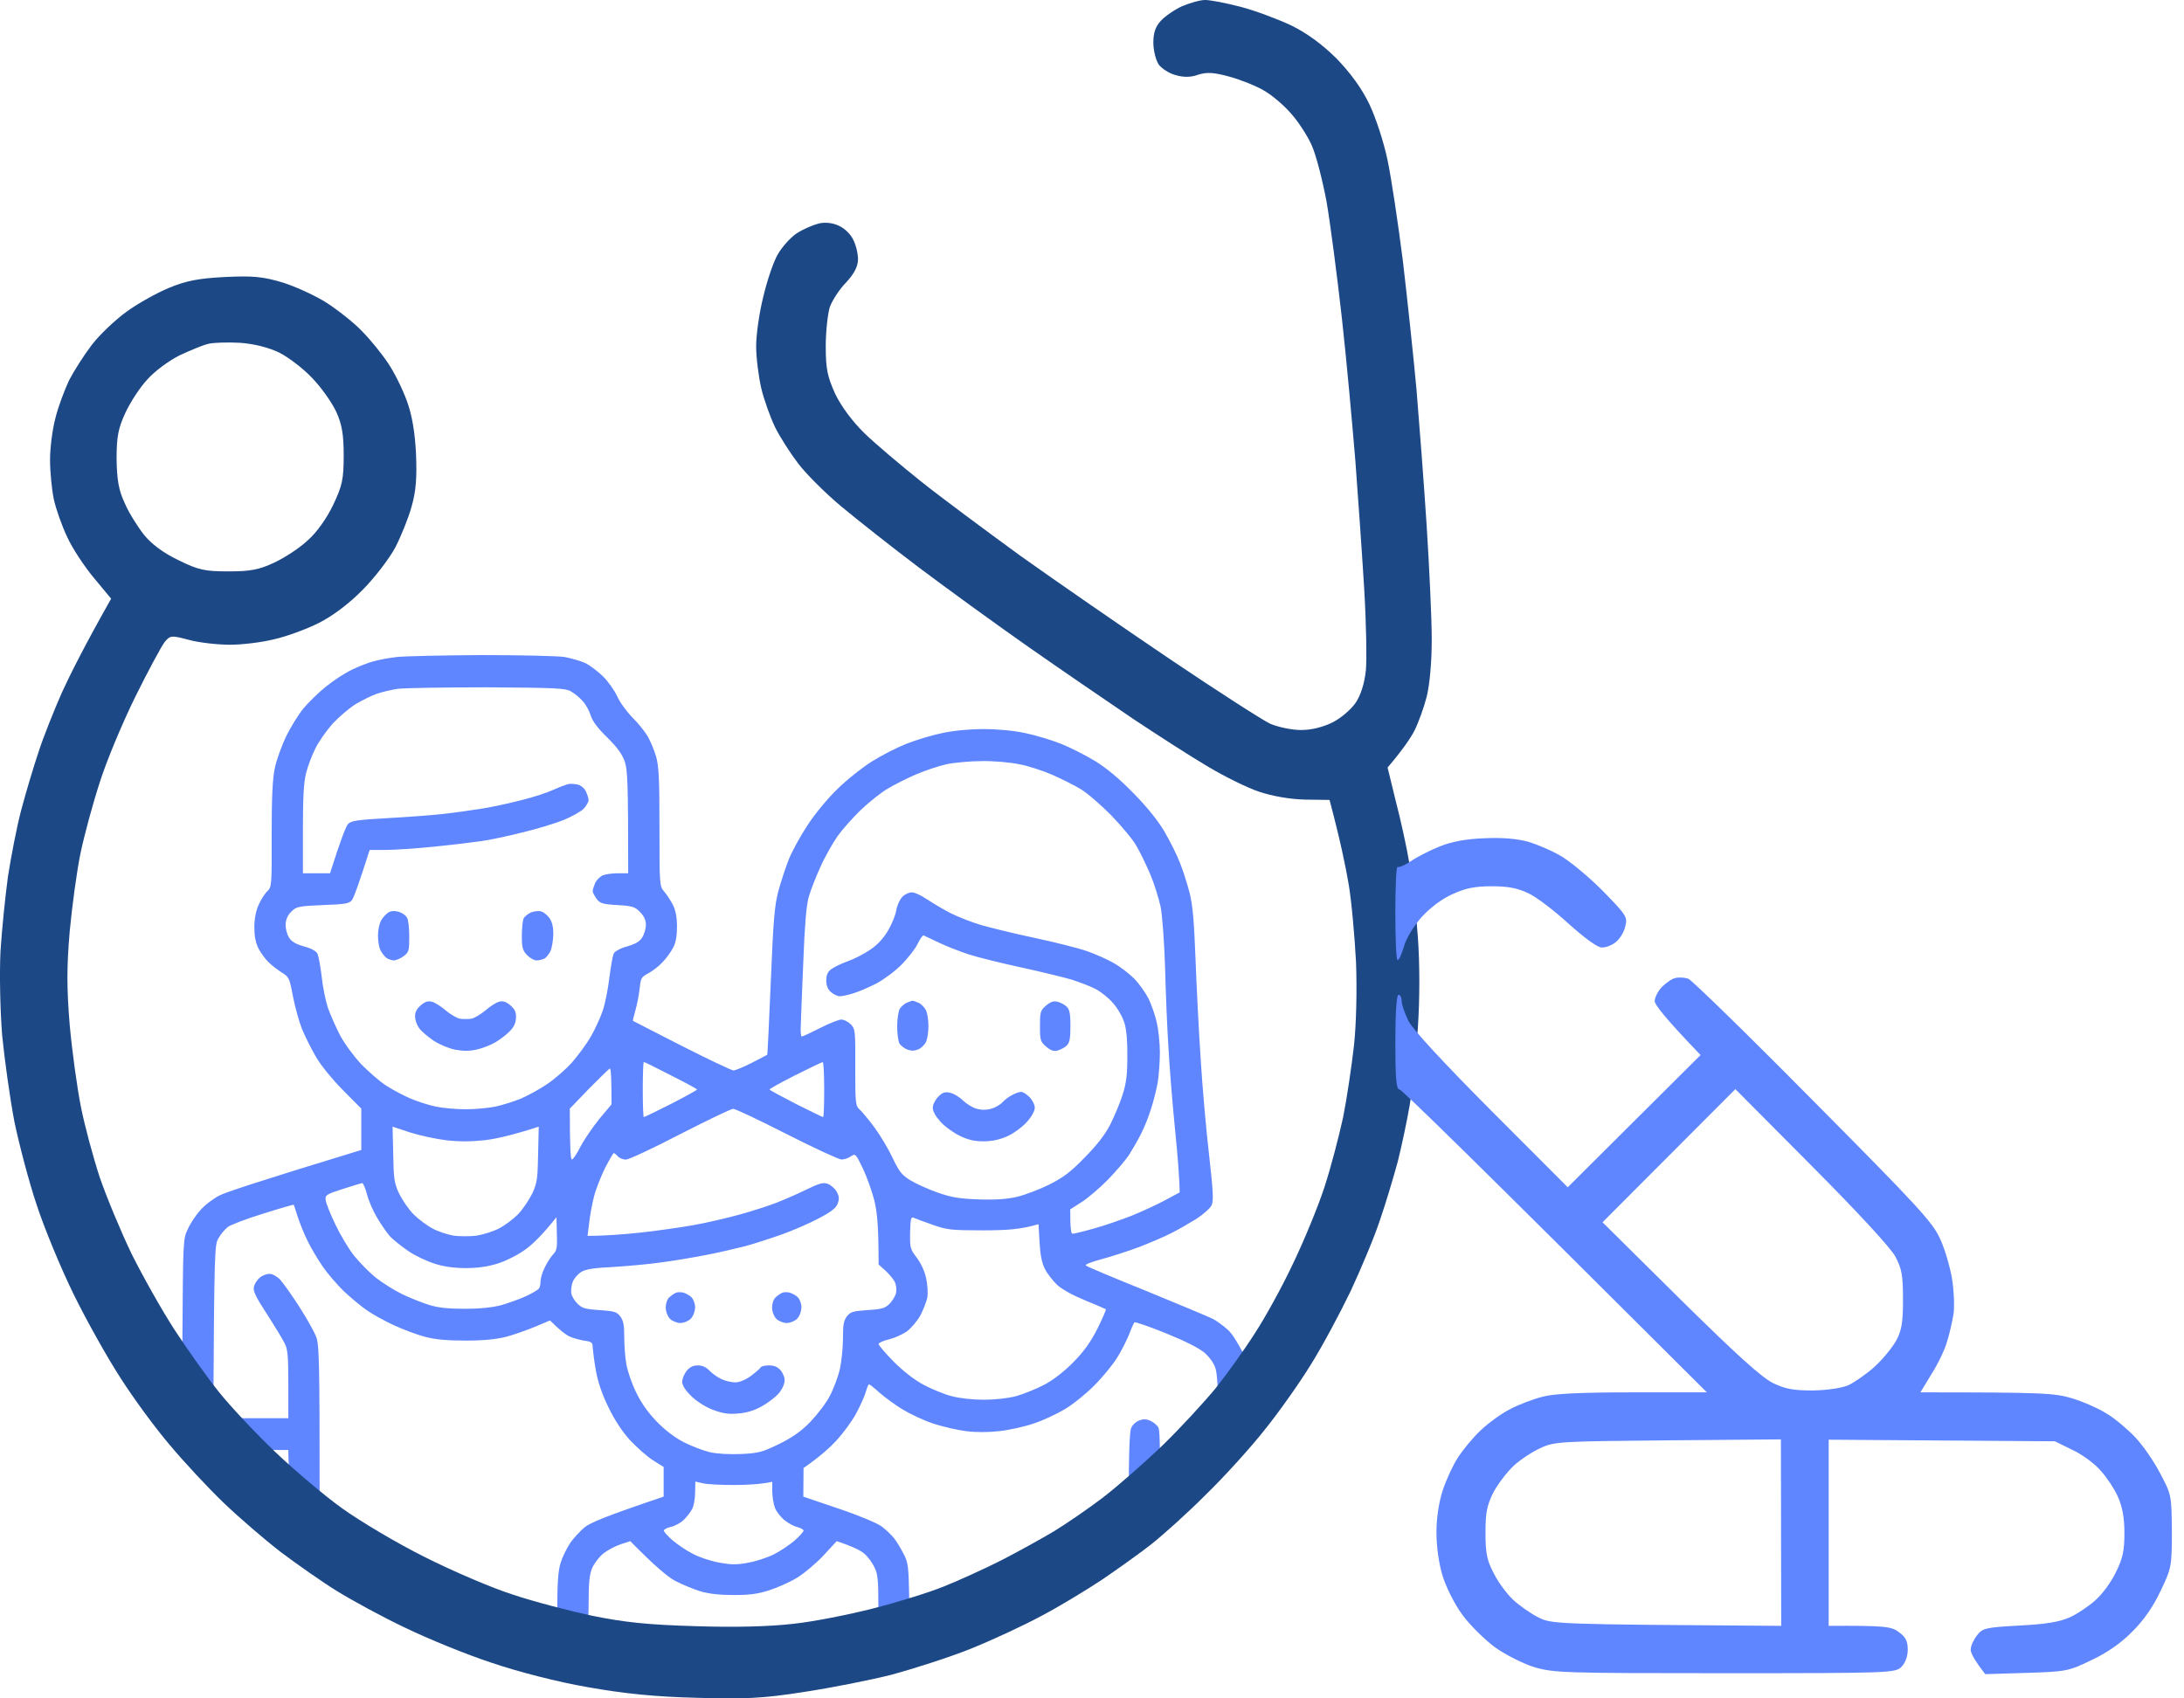 <?xml version="1.0" encoding="UTF-8"?>
<svg xmlns="http://www.w3.org/2000/svg" width="90" height="70" viewBox="0 0 90 70" fill="none">
  <path fill-rule="evenodd" clip-rule="evenodd" d="M19.83 27C21.436 27 22.983 27.035 23.267 27.079C23.55 27.131 23.937 27.245 24.126 27.332C24.315 27.428 24.641 27.673 24.856 27.883C25.062 28.092 25.32 28.451 25.432 28.695C25.535 28.931 25.818 29.325 26.059 29.569C26.299 29.805 26.583 30.163 26.695 30.356C26.806 30.548 26.961 30.924 27.038 31.186C27.15 31.579 27.176 32.112 27.176 34.096C27.176 36.517 27.176 36.517 27.382 36.761C27.494 36.893 27.648 37.137 27.734 37.303C27.837 37.504 27.898 37.801 27.898 38.177C27.898 38.562 27.855 38.841 27.743 39.051C27.657 39.217 27.468 39.488 27.313 39.645C27.167 39.811 26.901 40.012 26.729 40.109C26.428 40.266 26.403 40.31 26.36 40.738C26.334 40.983 26.256 41.393 26.188 41.629C26.119 41.874 26.067 42.075 26.085 42.075C26.093 42.084 27.004 42.547 28.095 43.106C29.195 43.665 30.157 44.12 30.226 44.12C30.295 44.12 30.638 43.98 30.982 43.805C31.317 43.63 31.609 43.482 31.618 43.473C31.627 43.473 31.695 42.11 31.764 40.449C31.867 37.915 31.919 37.321 32.073 36.735C32.176 36.351 32.374 35.757 32.503 35.424C32.64 35.084 32.984 34.454 33.268 34.026C33.56 33.572 34.075 32.943 34.488 32.541C34.883 32.147 35.536 31.632 35.94 31.378C36.344 31.125 36.979 30.802 37.358 30.653C37.736 30.504 38.389 30.303 38.818 30.216C39.299 30.111 39.944 30.05 40.536 30.05C41.129 30.05 41.774 30.111 42.255 30.216C42.676 30.303 43.337 30.504 43.716 30.653C44.094 30.802 44.729 31.125 45.133 31.369C45.623 31.675 46.147 32.112 46.723 32.707C47.281 33.275 47.728 33.834 47.994 34.288C48.218 34.673 48.501 35.241 48.622 35.556C48.751 35.87 48.922 36.421 49.017 36.779C49.146 37.277 49.206 37.924 49.266 39.532C49.309 40.685 49.404 42.556 49.481 43.683C49.55 44.81 49.704 46.575 49.825 47.598C49.996 49.127 50.014 49.494 49.928 49.678C49.867 49.8 49.584 50.054 49.3 50.237C49.017 50.412 48.553 50.683 48.269 50.823C47.986 50.971 47.384 51.225 46.938 51.399C46.491 51.565 45.795 51.793 45.391 51.898C44.979 52.011 44.695 52.116 44.747 52.16C44.79 52.203 45.915 52.675 47.238 53.208C48.562 53.75 49.79 54.266 49.971 54.353C50.142 54.441 50.426 54.65 50.598 54.808C50.77 54.956 51.036 55.358 51.5 56.311V58.539C51.5 59 51 59.5 50.761 60.292L49.5 61C49.5 61 48.5 61.292 47.84 61.292C47.18 61.292 47.797 62.5 47.797 62.5C47.797 63 46.508 64 46.508 63.285C46.508 60.086 46.534 59.011 46.62 58.845C46.671 58.723 46.826 58.583 46.963 58.539C47.127 58.478 47.264 58.487 47.436 58.574C47.565 58.635 47.694 58.758 47.737 58.836C47.771 58.915 47.797 59.195 47.797 59.938H50.203V58.347C50.203 57.325 50.16 56.625 50.091 56.407C50.031 56.197 49.85 55.944 49.644 55.76C49.421 55.568 48.854 55.279 48.055 54.956C47.367 54.676 46.783 54.475 46.749 54.502C46.714 54.537 46.611 54.773 46.517 55.026C46.413 55.271 46.199 55.708 46.018 55.987C45.846 56.258 45.434 56.765 45.099 57.097C44.764 57.438 44.214 57.884 43.887 58.076C43.552 58.277 42.977 58.548 42.599 58.67C42.221 58.801 41.585 58.941 41.181 58.985C40.725 59.037 40.21 59.037 39.806 58.985C39.454 58.941 38.852 58.801 38.474 58.679C38.096 58.557 37.538 58.294 37.229 58.111C36.919 57.928 36.49 57.613 36.258 57.412C36.034 57.211 35.837 57.054 35.811 57.054C35.785 57.054 35.725 57.202 35.673 57.386C35.622 57.56 35.441 57.962 35.27 58.277C35.098 58.592 34.737 59.081 34.471 59.369C34.204 59.658 33.792 60.034 33.113 60.505L33.104 61.685L34.548 62.175C35.381 62.454 36.129 62.769 36.326 62.909C36.515 63.049 36.747 63.276 36.85 63.407C36.954 63.538 37.126 63.826 37.237 64.045C37.426 64.403 37.443 64.552 37.469 65.924C37.519 68.275 36.18 68.493 36.197 66.212C36.197 65.12 36.172 64.866 36.034 64.595C35.948 64.412 35.768 64.167 35.63 64.045C35.493 63.922 35.175 63.748 34.479 63.52L33.929 64.115C33.629 64.438 33.139 64.849 32.838 65.032C32.537 65.216 32.013 65.443 31.687 65.548C31.231 65.697 30.87 65.74 30.226 65.74C29.653 65.74 29.195 65.688 28.851 65.583C28.568 65.496 28.104 65.303 27.82 65.155C27.52 64.989 27.03 64.595 25.973 63.52L25.569 63.651C25.337 63.73 25.028 63.896 24.865 64.027C24.701 64.158 24.495 64.421 24.409 64.613C24.289 64.892 24.255 65.207 24.255 66.212C24.255 68.429 22.966 68.255 22.966 66.23C22.966 65.268 23 64.753 23.095 64.438C23.163 64.202 23.344 63.826 23.49 63.608C23.636 63.389 23.919 63.092 24.108 62.935C24.358 62.751 24.933 62.498 27.348 61.685V60.462L26.901 60.182C26.66 60.025 26.239 59.649 25.956 59.352C25.629 58.985 25.328 58.531 25.071 57.997C24.807 57.456 24.636 56.952 24.555 56.486C24.486 56.101 24.435 55.681 24.426 55.55C24.426 55.332 24.392 55.297 24.057 55.253C23.859 55.218 23.576 55.14 23.438 55.07C23.292 54.991 23.06 54.816 22.665 54.423L22.064 54.676C21.729 54.816 21.187 55.009 20.861 55.096C20.44 55.201 19.933 55.253 19.185 55.253C18.421 55.253 17.939 55.21 17.51 55.096C17.175 55.009 16.599 54.79 16.221 54.615C15.843 54.441 15.336 54.161 15.104 53.995C14.863 53.829 14.451 53.479 14.167 53.217C13.893 52.946 13.497 52.492 13.3 52.203C13.102 51.915 12.819 51.443 12.681 51.155C12.535 50.866 12.354 50.412 12.269 50.15C12.183 49.888 12.114 49.66 12.105 49.652C12.105 49.643 11.538 49.8 10.851 50.019C10.164 50.228 9.511 50.482 9.39 50.569C9.27 50.665 9.098 50.866 9.004 51.032C8.84 51.312 8.832 51.504 8.789 58.452H11.882V57.054C11.882 55.917 11.856 55.603 11.736 55.376C11.659 55.218 11.332 54.676 11.006 54.17C10.533 53.444 10.421 53.208 10.464 53.034C10.49 52.911 10.602 52.745 10.705 52.658C10.808 52.57 10.988 52.501 11.109 52.501C11.229 52.501 11.427 52.614 11.547 52.745C11.676 52.885 12.028 53.383 12.337 53.864C12.647 54.344 12.965 54.913 13.042 55.131C13.154 55.472 13.171 56.276 13.171 61.554C13.171 63 11.882 62.655 11.882 59.763H9.562L10.545 61.687C10.545 62.192 10 62.5 9.256 61.739C9.23 57.885 8.23 59.806 8.058 59.789C7.964 59.771 7.801 59.675 7.5 59.369L7.517 55.218C7.543 51.12 7.543 51.059 7.741 50.657C7.844 50.421 8.076 50.071 8.265 49.87C8.445 49.66 8.806 49.389 9.055 49.267C9.313 49.136 10.731 48.664 14.889 47.397V45.693L14.133 44.932C13.686 44.478 13.222 43.91 13.016 43.552C12.819 43.211 12.561 42.695 12.44 42.398C12.32 42.092 12.157 41.498 12.071 41.061C11.934 40.318 11.908 40.266 11.624 40.091C11.461 39.986 11.212 39.803 11.083 39.672C10.945 39.549 10.756 39.287 10.653 39.095C10.533 38.859 10.481 38.579 10.481 38.221C10.481 37.88 10.542 37.557 10.653 37.303C10.748 37.085 10.911 36.831 11.014 36.735C11.195 36.56 11.203 36.508 11.195 34.419C11.195 32.873 11.229 32.112 11.323 31.667C11.392 31.326 11.607 30.74 11.787 30.356C11.976 29.971 12.294 29.456 12.501 29.202C12.707 28.957 13.119 28.547 13.428 28.302C13.738 28.049 14.219 27.734 14.502 27.603C14.786 27.463 15.19 27.306 15.405 27.253C15.62 27.192 16.041 27.114 16.35 27.079C16.659 27.044 18.223 27.009 19.83 27ZM15.491 28.608C15.276 28.687 14.889 28.879 14.631 29.036C14.374 29.202 13.953 29.561 13.695 29.84C13.446 30.129 13.119 30.583 12.99 30.863C12.853 31.134 12.681 31.588 12.612 31.868C12.518 32.235 12.483 32.846 12.483 34.184V35.992H13.6C14.064 34.533 14.262 34.044 14.348 33.956C14.477 33.825 14.743 33.79 15.963 33.72C16.762 33.677 17.811 33.598 18.283 33.545C18.756 33.493 19.486 33.388 19.916 33.318C20.337 33.248 21.067 33.091 21.522 32.969C21.986 32.855 22.57 32.663 22.811 32.549C23.06 32.436 23.344 32.331 23.438 32.313C23.533 32.296 23.705 32.313 23.825 32.34C23.945 32.374 24.091 32.497 24.143 32.619C24.203 32.742 24.255 32.908 24.255 32.977C24.255 33.047 24.169 33.205 24.057 33.327C23.954 33.441 23.576 33.65 23.224 33.799C22.871 33.939 22.098 34.175 21.505 34.315C20.912 34.463 20.139 34.629 19.787 34.673C19.434 34.725 18.558 34.83 17.853 34.9C17.14 34.97 16.264 35.031 15.895 35.031H15.233C14.769 36.491 14.58 36.989 14.511 37.085C14.399 37.242 14.262 37.268 13.308 37.303C12.303 37.347 12.217 37.364 12.011 37.566C11.865 37.705 11.779 37.889 11.77 38.09C11.762 38.256 11.822 38.501 11.908 38.64C12.011 38.806 12.183 38.911 12.526 39.007C12.827 39.086 13.033 39.2 13.085 39.313C13.128 39.409 13.205 39.829 13.257 40.257C13.3 40.677 13.42 41.253 13.514 41.542C13.618 41.83 13.841 42.337 14.013 42.669C14.193 43.01 14.58 43.534 14.889 43.866C15.198 44.181 15.662 44.583 15.92 44.749C16.178 44.915 16.625 45.151 16.908 45.273C17.192 45.396 17.656 45.544 17.939 45.605C18.223 45.667 18.781 45.719 19.185 45.719C19.589 45.719 20.148 45.667 20.431 45.605C20.715 45.544 21.179 45.396 21.462 45.282C21.746 45.16 22.227 44.898 22.536 44.688C22.845 44.487 23.301 44.085 23.559 43.805C23.808 43.517 24.169 43.036 24.349 42.721C24.529 42.407 24.753 41.917 24.847 41.629C24.942 41.341 25.062 40.729 25.114 40.275C25.174 39.82 25.251 39.374 25.294 39.296C25.337 39.208 25.578 39.077 25.844 39.007C26.179 38.911 26.36 38.806 26.463 38.64C26.549 38.509 26.617 38.273 26.617 38.116C26.617 37.924 26.54 37.758 26.377 37.592C26.171 37.373 26.059 37.338 25.44 37.303C24.83 37.268 24.727 37.233 24.581 37.041C24.495 36.919 24.418 36.77 24.426 36.718C24.426 36.657 24.478 36.508 24.529 36.386C24.59 36.263 24.727 36.132 24.83 36.08C24.942 36.036 25.217 35.992 25.457 35.992H25.887C25.887 32.209 25.861 31.763 25.75 31.404C25.638 31.081 25.457 30.828 25.028 30.399C24.633 30.015 24.409 29.718 24.34 29.482C24.28 29.29 24.134 29.019 24.005 28.888C23.885 28.748 23.662 28.573 23.524 28.494C23.301 28.363 22.871 28.346 20.087 28.328C18.335 28.328 16.676 28.355 16.393 28.39C16.109 28.433 15.705 28.529 15.491 28.608ZM37.701 31.938C37.323 32.104 36.808 32.366 36.55 32.523C36.301 32.672 35.819 33.056 35.484 33.371C35.158 33.685 34.72 34.175 34.514 34.463C34.316 34.752 33.989 35.32 33.809 35.73C33.62 36.141 33.397 36.709 33.319 36.998C33.225 37.356 33.156 38.186 33.104 39.619C33.053 40.773 33.01 41.944 33.001 42.223C32.984 42.494 33.001 42.721 33.036 42.721C33.079 42.721 33.414 42.564 33.792 42.372C34.17 42.18 34.565 42.022 34.668 42.022C34.78 42.022 34.952 42.11 35.055 42.215C35.244 42.407 35.252 42.477 35.244 43.989C35.244 45.492 35.252 45.571 35.433 45.736C35.536 45.833 35.811 46.165 36.043 46.479C36.275 46.794 36.61 47.353 36.782 47.72C37.057 48.297 37.16 48.428 37.529 48.655C37.761 48.795 38.268 49.022 38.646 49.154C39.196 49.346 39.523 49.407 40.322 49.433C41.035 49.459 41.482 49.424 41.911 49.328C42.238 49.25 42.839 49.022 43.243 48.821C43.827 48.524 44.119 48.306 44.704 47.703C45.202 47.196 45.537 46.768 45.752 46.348C45.924 46.007 46.156 45.457 46.259 45.125C46.413 44.644 46.456 44.303 46.456 43.552C46.465 42.931 46.422 42.433 46.336 42.162C46.259 41.909 46.061 41.559 45.864 41.341C45.675 41.122 45.348 40.86 45.133 40.755C44.919 40.642 44.472 40.476 44.145 40.371C43.81 40.275 42.882 40.047 42.083 39.873C41.275 39.698 40.313 39.462 39.935 39.34C39.557 39.217 38.998 38.999 38.689 38.85C38.38 38.702 38.105 38.571 38.062 38.553C38.028 38.535 37.916 38.693 37.813 38.903C37.718 39.104 37.418 39.488 37.151 39.759C36.885 40.03 36.421 40.371 36.112 40.537C35.802 40.694 35.381 40.878 35.166 40.939C34.952 41.009 34.703 41.061 34.608 41.061C34.514 41.061 34.35 40.983 34.239 40.886C34.11 40.773 34.05 40.615 34.05 40.406C34.05 40.187 34.11 40.056 34.247 39.951C34.359 39.864 34.668 39.715 34.934 39.619C35.209 39.523 35.63 39.305 35.88 39.13C36.163 38.938 36.429 38.649 36.601 38.343C36.756 38.081 36.902 37.714 36.936 37.522C36.962 37.33 37.074 37.085 37.177 36.971C37.272 36.866 37.452 36.779 37.572 36.779C37.693 36.779 37.959 36.901 38.174 37.05C38.389 37.19 38.818 37.452 39.136 37.618C39.462 37.784 40.038 38.011 40.425 38.125C40.82 38.238 41.817 38.483 42.642 38.658C43.466 38.833 44.437 39.077 44.79 39.2C45.142 39.322 45.649 39.549 45.907 39.698C46.164 39.846 46.542 40.135 46.74 40.336C46.946 40.545 47.204 40.913 47.324 41.148C47.444 41.393 47.599 41.83 47.668 42.136C47.737 42.433 47.797 42.992 47.797 43.377C47.797 43.761 47.754 44.312 47.711 44.6C47.659 44.889 47.539 45.378 47.436 45.693C47.341 46.007 47.152 46.479 47.015 46.742C46.886 47.004 46.654 47.397 46.517 47.615C46.37 47.834 45.984 48.28 45.657 48.62C45.331 48.953 44.841 49.372 44.583 49.538L44.102 49.844C44.102 50.691 44.137 50.849 44.205 50.849C44.266 50.849 44.661 50.753 45.09 50.63C45.511 50.517 46.207 50.272 46.637 50.106C47.058 49.931 47.676 49.652 48.012 49.468L48.613 49.145C48.605 48.533 48.519 47.511 48.415 46.479C48.312 45.448 48.192 43.954 48.149 43.158C48.097 42.363 48.037 40.886 48.012 39.881C47.977 38.824 47.9 37.767 47.831 37.391C47.754 37.032 47.565 36.421 47.402 36.036C47.238 35.652 46.981 35.119 46.826 34.856C46.68 34.594 46.199 34.026 45.778 33.589C45.348 33.161 44.79 32.672 44.532 32.523C44.274 32.366 43.75 32.104 43.372 31.938C42.994 31.771 42.384 31.57 42.014 31.501C41.645 31.422 40.958 31.361 40.468 31.369C39.987 31.369 39.316 31.431 38.99 31.501C38.655 31.579 38.079 31.771 37.701 31.938ZM26.531 46.042C26.557 46.042 27.056 45.798 27.648 45.501C28.241 45.195 28.722 44.932 28.722 44.906C28.722 44.88 28.241 44.618 27.648 44.321C27.056 44.015 26.557 43.77 26.531 43.77C26.506 43.77 26.488 44.277 26.488 44.906C26.488 45.527 26.506 46.042 26.531 46.042ZM31.712 44.906C31.721 44.932 32.211 45.195 32.804 45.501C33.397 45.798 33.895 46.042 33.921 46.042C33.946 46.042 33.964 45.527 33.964 44.906C33.964 44.277 33.938 43.77 33.903 43.779C33.861 43.779 33.353 44.024 32.761 44.321C32.176 44.618 31.704 44.88 31.712 44.906ZM23.481 45.693C23.481 47.379 23.516 47.79 23.567 47.79C23.61 47.79 23.782 47.545 23.928 47.248C24.083 46.951 24.435 46.444 24.701 46.112L25.2 45.518C25.2 44.364 25.174 44.041 25.131 44.041C25.097 44.05 24.71 44.426 24.272 44.871L23.481 45.693ZM25.801 47.79C25.689 47.799 25.535 47.738 25.457 47.659C25.389 47.58 25.311 47.519 25.286 47.528C25.268 47.528 25.105 47.808 24.925 48.157C24.753 48.516 24.547 49.031 24.478 49.319C24.401 49.608 24.315 50.089 24.28 50.394L24.212 50.936C24.951 50.936 25.698 50.875 26.368 50.805C27.021 50.735 28.009 50.595 28.551 50.499C29.101 50.403 29.96 50.202 30.467 50.062C30.974 49.922 31.652 49.704 31.97 49.582C32.288 49.459 32.855 49.215 33.225 49.031C33.783 48.76 33.929 48.725 34.118 48.795C34.247 48.848 34.41 48.987 34.479 49.118C34.582 49.302 34.591 49.416 34.522 49.599C34.462 49.783 34.264 49.94 33.749 50.211C33.371 50.412 32.675 50.718 32.202 50.884C31.73 51.05 31.059 51.268 30.699 51.364C30.346 51.452 29.65 51.618 29.152 51.714C28.662 51.81 27.812 51.959 27.262 52.029C26.721 52.107 25.81 52.186 25.243 52.221C24.495 52.256 24.143 52.308 23.954 52.422C23.816 52.509 23.653 52.693 23.602 52.833C23.55 52.964 23.524 53.173 23.541 53.296C23.559 53.418 23.67 53.61 23.799 53.733C23.98 53.916 24.117 53.96 24.701 53.995C25.311 54.039 25.415 54.065 25.561 54.257C25.689 54.432 25.724 54.607 25.724 55.087C25.724 55.428 25.758 55.935 25.81 56.223C25.861 56.512 26.042 57.045 26.222 57.403C26.428 57.831 26.721 58.242 27.073 58.6C27.408 58.95 27.829 59.264 28.19 59.448C28.508 59.605 28.98 59.789 29.238 59.85C29.53 59.92 30.037 59.946 30.527 59.929C31.274 59.894 31.412 59.85 32.099 59.518C32.649 59.247 32.993 59.011 33.388 58.609C33.68 58.303 34.05 57.823 34.196 57.534C34.35 57.246 34.531 56.756 34.608 56.442C34.677 56.127 34.737 55.559 34.737 55.175C34.737 54.615 34.763 54.432 34.9 54.257C35.046 54.065 35.149 54.039 35.759 53.995C36.344 53.96 36.481 53.916 36.661 53.733C36.782 53.61 36.902 53.409 36.928 53.278C36.954 53.147 36.928 52.946 36.876 52.841C36.825 52.728 36.653 52.527 36.498 52.378L36.206 52.116C36.206 50.49 36.146 49.975 36.034 49.494C35.94 49.11 35.725 48.516 35.562 48.166C35.261 47.545 35.252 47.537 35.063 47.659C34.96 47.738 34.78 47.79 34.677 47.79C34.574 47.79 33.551 47.318 32.417 46.742C31.283 46.165 30.295 45.693 30.209 45.702C30.123 45.702 29.152 46.173 28.035 46.742C26.927 47.318 25.921 47.79 25.801 47.79ZM16.204 47.572C16.221 48.585 16.247 48.76 16.444 49.188C16.573 49.451 16.84 49.844 17.046 50.054C17.261 50.263 17.613 50.526 17.836 50.639C18.06 50.761 18.446 50.884 18.695 50.928C18.945 50.962 19.366 50.962 19.641 50.928C19.916 50.884 20.328 50.753 20.569 50.63C20.8 50.508 21.153 50.246 21.35 50.045C21.548 49.835 21.806 49.451 21.935 49.188C22.132 48.76 22.158 48.585 22.175 47.572L22.201 46.436C21.101 46.794 20.414 46.943 19.967 46.995C19.4 47.056 18.91 47.056 18.378 46.995C17.948 46.943 17.278 46.794 16.891 46.672L16.178 46.436L16.204 47.572ZM13.42 49.459C13.428 49.573 13.609 50.027 13.815 50.456C14.021 50.892 14.365 51.469 14.588 51.749C14.803 52.02 15.207 52.431 15.473 52.649C15.748 52.868 16.238 53.173 16.573 53.34C16.9 53.497 17.407 53.698 17.69 53.785C18.051 53.899 18.481 53.943 19.151 53.943C19.77 53.943 20.285 53.89 20.654 53.794C20.955 53.706 21.419 53.541 21.686 53.418C21.943 53.296 22.184 53.156 22.218 53.095C22.253 53.042 22.278 52.894 22.278 52.771C22.287 52.649 22.364 52.396 22.467 52.203C22.562 52.011 22.717 51.775 22.811 51.679C22.948 51.539 22.966 51.399 22.948 50.831L22.931 50.167C22.33 50.928 21.918 51.312 21.617 51.522C21.325 51.731 20.818 51.985 20.5 52.081C20.105 52.203 19.692 52.265 19.194 52.265C18.704 52.265 18.274 52.203 17.905 52.081C17.596 51.985 17.114 51.758 16.831 51.566C16.547 51.373 16.212 51.102 16.084 50.971C15.955 50.831 15.714 50.482 15.542 50.193C15.37 49.905 15.181 49.468 15.121 49.215C15.052 48.961 14.966 48.76 14.924 48.76C14.889 48.769 14.52 48.874 14.124 49.005C13.446 49.223 13.394 49.258 13.42 49.459ZM37.779 51.836C37.95 52.064 38.105 52.396 38.165 52.684C38.225 52.946 38.242 53.304 38.217 53.471C38.182 53.637 38.053 53.969 37.933 54.205C37.804 54.441 37.555 54.738 37.366 54.877C37.177 55.009 36.833 55.157 36.61 55.21C36.386 55.262 36.206 55.349 36.206 55.393C36.206 55.446 36.481 55.769 36.825 56.118C37.22 56.512 37.675 56.87 38.053 57.071C38.38 57.246 38.904 57.464 39.213 57.543C39.54 57.63 40.081 57.691 40.545 57.691C41.001 57.691 41.542 57.63 41.877 57.543C42.178 57.456 42.702 57.246 43.037 57.071C43.415 56.87 43.853 56.529 44.24 56.136C44.669 55.699 44.944 55.315 45.228 54.755C45.434 54.336 45.589 53.977 45.572 53.96C45.546 53.943 45.159 53.776 44.712 53.593C44.222 53.392 43.758 53.139 43.561 52.955C43.38 52.78 43.148 52.483 43.054 52.291C42.934 52.055 42.865 51.705 42.839 51.198L42.796 50.456C42.049 50.674 41.482 50.709 40.502 50.709C39.196 50.709 39.033 50.691 38.44 50.482C38.079 50.359 37.736 50.228 37.658 50.193C37.538 50.141 37.521 50.228 37.504 50.796C37.495 51.426 37.504 51.478 37.779 51.836ZM28.645 61.511C28.645 61.755 28.593 62.061 28.525 62.192C28.456 62.323 28.293 62.533 28.164 62.655C28.026 62.778 27.786 62.909 27.631 62.935C27.477 62.97 27.356 63.04 27.356 63.084C27.356 63.136 27.52 63.311 27.717 63.486C27.923 63.66 28.293 63.914 28.559 64.045C28.817 64.185 29.298 64.342 29.633 64.403C30.106 64.49 30.355 64.499 30.81 64.412C31.128 64.359 31.609 64.202 31.876 64.071C32.142 63.94 32.529 63.678 32.735 63.503C32.941 63.319 33.113 63.136 33.113 63.084C33.113 63.04 33.001 62.979 32.872 62.944C32.743 62.917 32.503 62.795 32.34 62.664C32.176 62.533 31.996 62.306 31.936 62.148C31.876 61.991 31.824 61.685 31.824 61.467V61.074C31.326 61.178 30.75 61.205 30.235 61.205C29.71 61.205 29.143 61.178 28.972 61.135L28.654 61.065L28.645 61.511ZM16.444 37.583C16.582 37.627 16.736 37.74 16.779 37.836C16.831 37.932 16.865 38.282 16.865 38.623C16.865 39.191 16.848 39.243 16.633 39.409C16.505 39.506 16.316 39.584 16.221 39.584C16.126 39.575 15.989 39.532 15.912 39.471C15.843 39.409 15.731 39.278 15.68 39.165C15.62 39.06 15.576 38.78 15.576 38.553C15.576 38.326 15.637 38.046 15.714 37.924C15.783 37.801 15.92 37.662 16.015 37.6C16.135 37.539 16.273 37.531 16.444 37.583ZM22.304 37.566C22.399 37.592 22.553 37.714 22.639 37.836C22.751 37.985 22.802 38.195 22.802 38.509C22.794 38.763 22.742 39.077 22.682 39.208C22.613 39.34 22.502 39.479 22.424 39.514C22.347 39.549 22.201 39.584 22.107 39.584C22.012 39.584 21.84 39.488 21.72 39.366C21.539 39.173 21.505 39.069 21.505 38.579C21.505 38.265 21.539 37.941 21.574 37.863C21.608 37.784 21.746 37.67 21.875 37.609C22.012 37.557 22.201 37.531 22.304 37.566ZM17.802 41.288C17.931 41.323 18.18 41.481 18.369 41.647C18.558 41.804 18.824 41.961 18.953 41.987C19.082 42.005 19.297 42.005 19.426 41.987C19.555 41.961 19.812 41.804 20.002 41.647C20.191 41.481 20.44 41.323 20.56 41.288C20.723 41.245 20.843 41.28 21.024 41.428C21.213 41.594 21.273 41.708 21.265 41.944C21.256 42.154 21.179 42.328 21.015 42.494C20.886 42.634 20.62 42.835 20.431 42.949C20.242 43.062 19.898 43.202 19.658 43.255C19.349 43.325 19.099 43.325 18.756 43.263C18.489 43.211 18.103 43.045 17.862 42.888C17.63 42.73 17.364 42.503 17.278 42.381C17.183 42.258 17.106 42.049 17.106 41.9C17.097 41.725 17.166 41.586 17.338 41.437C17.518 41.28 17.639 41.245 17.802 41.288ZM37.598 41.245C37.632 41.245 37.744 41.28 37.856 41.332C37.959 41.376 38.096 41.516 38.157 41.638C38.217 41.76 38.26 42.049 38.26 42.293C38.26 42.529 38.217 42.826 38.157 42.949C38.096 43.071 37.95 43.211 37.83 43.255C37.684 43.316 37.547 43.316 37.383 43.255C37.254 43.202 37.108 43.089 37.057 42.992C37.014 42.896 36.971 42.582 36.971 42.293C36.971 42.005 37.022 41.69 37.074 41.586C37.134 41.489 37.263 41.376 37.358 41.332C37.452 41.288 37.564 41.253 37.598 41.245ZM43.578 41.288C43.707 41.315 43.87 41.411 43.956 41.489C44.077 41.603 44.111 41.778 44.111 42.293C44.111 42.809 44.077 42.975 43.956 43.097C43.87 43.176 43.707 43.263 43.587 43.298C43.432 43.342 43.303 43.298 43.114 43.141C42.874 42.931 42.856 42.879 42.856 42.293C42.856 41.708 42.874 41.647 43.105 41.446C43.295 41.288 43.415 41.245 43.578 41.288ZM39.153 45.037C39.299 45.072 39.54 45.212 39.677 45.352C39.823 45.492 40.072 45.649 40.236 45.693C40.433 45.754 40.648 45.754 40.837 45.702C41.001 45.658 41.215 45.535 41.31 45.431C41.404 45.326 41.593 45.186 41.722 45.125C41.851 45.055 42.014 45.002 42.083 45.002C42.152 45.002 42.306 45.099 42.427 45.221C42.547 45.343 42.642 45.535 42.642 45.658C42.642 45.789 42.513 46.025 42.315 46.243C42.126 46.453 41.782 46.706 41.516 46.829C41.207 46.969 40.889 47.039 40.536 47.039C40.158 47.039 39.901 46.986 39.548 46.811C39.291 46.689 38.93 46.427 38.758 46.235C38.552 46.007 38.431 45.789 38.44 45.649C38.44 45.527 38.543 45.326 38.663 45.203C38.844 45.02 38.93 44.994 39.153 45.037ZM28.164 53.278C28.258 53.304 28.404 53.383 28.49 53.462C28.576 53.549 28.645 53.733 28.645 53.89C28.637 54.056 28.568 54.248 28.465 54.353C28.37 54.449 28.181 54.528 28.035 54.528C27.898 54.528 27.7 54.449 27.605 54.353C27.511 54.248 27.434 54.056 27.434 53.89C27.434 53.724 27.494 53.549 27.58 53.471C27.666 53.392 27.794 53.304 27.863 53.278C27.932 53.252 28.069 53.252 28.164 53.278ZM32.546 53.278C32.64 53.304 32.786 53.383 32.872 53.462C32.958 53.549 33.027 53.733 33.027 53.89C33.019 54.056 32.95 54.248 32.847 54.353C32.752 54.449 32.563 54.528 32.417 54.528C32.279 54.528 32.082 54.449 31.987 54.353C31.893 54.248 31.816 54.056 31.816 53.89C31.816 53.724 31.876 53.549 31.962 53.471C32.048 53.392 32.176 53.304 32.245 53.278C32.314 53.252 32.451 53.252 32.546 53.278ZM28.748 56.276C28.931 56.27 29.095 56.343 29.238 56.494C29.358 56.617 29.582 56.774 29.736 56.844C29.891 56.914 30.14 56.975 30.295 56.975C30.467 56.975 30.707 56.879 30.939 56.713C31.137 56.564 31.317 56.407 31.343 56.363C31.369 56.311 31.523 56.276 31.687 56.276C31.893 56.276 32.047 56.337 32.159 56.468C32.262 56.582 32.34 56.774 32.331 56.905C32.331 57.045 32.228 57.272 32.09 57.429C31.953 57.587 31.635 57.831 31.377 57.971C31.059 58.146 30.75 58.233 30.398 58.26C30.003 58.294 29.762 58.251 29.367 58.102C29.075 57.989 28.697 57.753 28.49 57.543C28.258 57.325 28.121 57.106 28.112 56.966C28.112 56.835 28.19 56.634 28.293 56.503C28.422 56.346 28.559 56.276 28.748 56.276Z" fill="#5F86FF"></path>
  <path fill-rule="evenodd" clip-rule="evenodd" d="M49.669 0C49.879 0 50.536 0.127 51.124 0.281C51.725 0.436 52.649 0.787 53.194 1.04C53.847 1.359 54.472 1.814 55.069 2.404C55.642 2.995 56.118 3.642 56.426 4.288C56.692 4.837 57.027 5.863 57.181 6.608C57.335 7.339 57.615 9.209 57.811 10.756C57.993 12.302 58.245 14.678 58.37 16.028C58.482 17.378 58.678 19.909 58.79 21.652C58.902 23.396 59 25.505 59 26.362C59 27.29 58.916 28.232 58.79 28.724C58.678 29.16 58.454 29.779 58.3 30.088C58.147 30.397 57.825 30.875 57.181 31.635L57.517 33.013C57.713 33.758 57.965 34.911 58.077 35.572C58.203 36.232 58.356 37.596 58.426 38.594C58.51 39.705 58.51 41.195 58.426 42.391C58.356 43.473 58.203 44.893 58.091 45.554C57.979 46.215 57.755 47.255 57.601 47.874C57.433 48.492 57.111 49.575 56.874 50.264C56.65 50.953 56.09 52.289 55.657 53.217C55.209 54.145 54.481 55.508 54.02 56.239C53.572 56.971 52.719 58.18 52.131 58.911C51.557 59.642 50.452 60.865 49.683 61.61C48.927 62.37 47.92 63.269 47.459 63.635C46.997 64.001 46.087 64.647 45.43 65.097C44.772 65.533 43.639 66.222 42.912 66.602C42.184 66.995 40.855 67.614 39.974 67.965C39.093 68.317 37.638 68.781 36.756 69.02C35.875 69.245 34.238 69.568 33.119 69.737C31.426 70.004 30.685 70.032 28.712 69.976C27.006 69.934 25.746 69.807 24.235 69.54C23.004 69.329 21.354 68.907 20.248 68.528C19.213 68.19 17.604 67.529 16.681 67.08C15.758 66.644 14.499 65.955 13.883 65.575C13.268 65.196 12.232 64.465 11.575 63.972C10.917 63.466 9.854 62.552 9.211 61.934C8.567 61.315 7.56 60.233 6.986 59.544C6.399 58.855 5.489 57.617 4.972 56.802C4.44 55.986 3.573 54.44 3.041 53.357C2.509 52.275 1.824 50.615 1.516 49.673C1.194 48.717 0.789 47.171 0.593 46.229C0.411 45.273 0.187 43.67 0.089 42.672C0.005 41.617 -0.023 40.155 0.019 39.227C0.075 38.341 0.215 36.949 0.327 36.134C0.453 35.318 0.691 34.081 0.873 33.392C1.055 32.703 1.376 31.621 1.586 31.002C1.782 30.383 2.23 29.273 2.551 28.541C2.887 27.81 3.475 26.629 4.58 24.675L3.88 23.831C3.489 23.367 2.985 22.608 2.775 22.144C2.551 21.68 2.3 20.963 2.216 20.57C2.132 20.162 2.062 19.431 2.062 18.953C2.062 18.461 2.16 17.687 2.286 17.223C2.398 16.759 2.663 16.07 2.845 15.677C3.041 15.297 3.461 14.636 3.783 14.214C4.104 13.793 4.748 13.188 5.209 12.851C5.671 12.513 6.455 12.077 6.958 11.867C7.672 11.571 8.175 11.473 9.267 11.417C10.428 11.36 10.833 11.402 11.645 11.642C12.176 11.81 13.016 12.19 13.491 12.499C13.981 12.823 14.639 13.343 14.946 13.68C15.268 14.004 15.744 14.594 15.996 14.974C16.261 15.367 16.597 16.056 16.765 16.52C16.975 17.083 17.101 17.814 17.143 18.7C17.185 19.698 17.143 20.246 16.961 20.879C16.835 21.343 16.527 22.102 16.289 22.566C16.038 23.03 15.436 23.817 14.932 24.324C14.359 24.9 13.687 25.406 13.114 25.687C12.61 25.94 11.799 26.236 11.295 26.348C10.791 26.475 9.98 26.573 9.476 26.573C8.973 26.573 8.217 26.489 7.798 26.376C7.056 26.18 7.014 26.18 6.776 26.475C6.65 26.643 6.091 27.67 5.559 28.752C5.028 29.835 4.37 31.41 4.104 32.267C3.824 33.125 3.475 34.419 3.321 35.15C3.167 35.881 2.971 37.343 2.873 38.383C2.747 39.86 2.747 40.717 2.873 42.25C2.971 43.333 3.181 44.851 3.335 45.624C3.489 46.398 3.838 47.691 4.104 48.507C4.384 49.322 4.972 50.742 5.419 51.67C5.881 52.598 6.678 54.018 7.21 54.834C7.742 55.649 8.553 56.788 9.015 57.364C9.476 57.941 10.512 59.051 11.323 59.825C12.134 60.598 13.38 61.653 14.107 62.173C14.834 62.693 16.359 63.607 17.52 64.183C18.668 64.76 20.304 65.463 21.158 65.73C21.997 66.011 23.452 66.391 24.375 66.588C25.677 66.855 26.642 66.967 28.642 67.023C30.321 67.08 31.748 67.037 32.699 66.925C33.511 66.841 34.994 66.545 35.987 66.292C36.98 66.039 38.295 65.631 38.883 65.392C39.484 65.153 40.534 64.675 41.233 64.324C41.919 63.972 42.912 63.424 43.429 63.115C43.961 62.791 44.856 62.173 45.43 61.737C46.004 61.301 47.095 60.345 47.864 59.614C48.62 58.883 49.613 57.8 50.089 57.224C50.55 56.647 51.278 55.635 51.697 54.974C52.131 54.313 52.844 53.02 53.278 52.092C53.726 51.164 54.313 49.744 54.579 48.928C54.845 48.113 55.181 46.819 55.349 46.046C55.503 45.273 55.698 43.951 55.796 43.093C55.894 42.18 55.922 40.774 55.88 39.649C55.824 38.608 55.698 37.146 55.572 36.415C55.447 35.684 55.223 34.601 54.789 32.97L53.782 32.956C53.166 32.942 52.439 32.816 51.893 32.633C51.418 32.478 50.48 32.014 49.795 31.607C49.123 31.213 47.724 30.313 46.689 29.624C45.654 28.921 43.695 27.585 42.352 26.643C41.009 25.701 38.995 24.239 37.876 23.396C36.756 22.552 35.315 21.413 34.658 20.865C34 20.317 33.203 19.515 32.895 19.107C32.573 18.686 32.14 18.011 31.944 17.617C31.748 17.209 31.482 16.478 31.37 16C31.258 15.508 31.16 14.735 31.16 14.271C31.16 13.807 31.286 12.893 31.454 12.232C31.608 11.571 31.874 10.784 32.056 10.475C32.238 10.165 32.587 9.772 32.853 9.603C33.119 9.434 33.525 9.265 33.748 9.209C34 9.153 34.322 9.181 34.574 9.308C34.798 9.406 35.064 9.659 35.161 9.884C35.273 10.095 35.357 10.447 35.357 10.685C35.357 10.981 35.203 11.276 34.868 11.642C34.588 11.923 34.294 12.387 34.196 12.654C34.112 12.921 34.028 13.652 34.028 14.271C34.028 15.213 34.098 15.522 34.42 16.239C34.672 16.759 35.133 17.378 35.623 17.856C36.057 18.278 37.106 19.164 37.931 19.824C38.757 20.485 40.617 21.863 42.044 22.904C43.485 23.93 46.269 25.856 48.228 27.178C50.187 28.499 52.047 29.694 52.355 29.835C52.663 29.962 53.222 30.088 53.614 30.088C54.062 30.088 54.537 29.962 54.929 29.765C55.265 29.596 55.684 29.23 55.866 28.963C56.076 28.654 56.23 28.162 56.286 27.628C56.328 27.164 56.3 25.645 56.216 24.253C56.132 22.861 55.964 20.485 55.852 18.981C55.726 17.476 55.489 14.819 55.293 13.076C55.097 11.332 54.817 9.181 54.663 8.295C54.495 7.41 54.23 6.369 54.048 5.975C53.88 5.596 53.488 4.991 53.18 4.654C52.886 4.316 52.383 3.895 52.075 3.726C51.767 3.543 51.138 3.29 50.676 3.163C50.019 2.981 49.739 2.967 49.375 3.079C49.067 3.192 48.773 3.192 48.438 3.093C48.172 3.023 47.85 2.812 47.738 2.643C47.626 2.46 47.528 2.067 47.528 1.757C47.528 1.364 47.612 1.097 47.836 0.858C48.018 0.661 48.41 0.394 48.718 0.253C49.025 0.127 49.445 0 49.655 0L49.669 0ZM7.392 14.65C6.972 14.861 6.371 15.297 6.077 15.635C5.769 15.958 5.363 16.591 5.168 17.012C4.874 17.645 4.804 17.997 4.804 18.91C4.818 19.768 4.888 20.204 5.14 20.738C5.307 21.132 5.671 21.708 5.937 22.046C6.245 22.425 6.734 22.791 7.35 23.086C8.175 23.494 8.441 23.55 9.42 23.55C10.33 23.55 10.68 23.48 11.309 23.185C11.729 22.988 12.358 22.58 12.68 22.271C13.044 21.962 13.477 21.343 13.729 20.809C14.107 20.021 14.163 19.74 14.163 18.77C14.163 17.912 14.093 17.491 13.855 16.97C13.687 16.605 13.254 15.986 12.876 15.592C12.512 15.199 11.897 14.735 11.519 14.538C11.085 14.327 10.484 14.172 9.91 14.13C9.406 14.102 8.805 14.116 8.581 14.172C8.343 14.229 7.812 14.454 7.392 14.65V14.65Z" fill="#1D4886"></path>
  <path fill-rule="evenodd" clip-rule="evenodd" d="M61.15 34.55C60.407 34.576 59.807 34.693 59.325 34.888C58.934 35.044 58.399 35.317 58.152 35.486C57.904 35.656 57.656 35.76 57.591 35.733C57.539 35.694 57.5 36.54 57.5 37.619C57.5 38.686 57.539 39.57 57.591 39.57C57.656 39.57 57.761 39.323 57.852 39.024C57.93 38.699 58.243 38.191 58.569 37.814C58.934 37.411 59.416 37.047 59.859 36.852C60.394 36.605 60.785 36.527 61.476 36.527C62.14 36.527 62.544 36.605 62.974 36.813C63.3 36.956 64.043 37.528 64.643 38.074C65.295 38.66 65.829 39.05 65.999 39.05C66.168 39.063 66.429 38.959 66.585 38.829C66.755 38.699 66.924 38.413 66.976 38.178C67.08 37.801 67.015 37.71 66.077 36.748C65.529 36.189 64.76 35.551 64.382 35.317C64.004 35.083 63.366 34.81 62.974 34.693C62.497 34.563 61.888 34.515 61.15 34.55V34.55ZM69.036 40.311C68.892 40.337 68.645 40.519 68.475 40.688C68.319 40.858 68.188 41.118 68.188 41.261C68.188 41.404 68.606 41.95 70.078 43.484L64.604 48.934L61.462 45.786C59.52 43.836 58.204 42.418 58.034 42.067C57.891 41.768 57.761 41.404 57.761 41.261C57.761 41.118 57.709 41.001 57.63 41.001C57.552 41.001 57.5 41.742 57.5 42.951C57.5 44.434 57.539 44.902 57.669 44.902C57.761 44.902 60.641 47.711 70.339 57.387H67.276C65.138 57.387 64.017 57.439 63.561 57.569C63.196 57.66 62.61 57.881 62.258 58.063C61.893 58.245 61.332 58.648 61.006 58.961C60.68 59.273 60.263 59.78 60.068 60.092C59.872 60.391 59.599 60.989 59.455 61.419C59.299 61.9 59.194 62.55 59.194 63.148C59.194 63.708 59.286 64.423 59.442 64.93C59.586 65.411 59.938 66.114 60.263 66.556C60.576 66.985 61.189 67.583 61.606 67.895C62.049 68.207 62.766 68.571 63.235 68.715C64.03 68.949 64.487 68.962 71.095 68.962C77.925 68.962 78.108 68.949 78.355 68.701C78.512 68.545 78.616 68.272 78.616 67.986C78.616 67.635 78.525 67.466 78.251 67.271C77.951 67.037 77.704 66.998 75.357 67.011V59.338L84.677 59.403L85.394 59.754C85.785 59.936 86.306 60.313 86.554 60.599C86.802 60.872 87.128 61.354 87.271 61.679C87.454 62.082 87.545 62.537 87.545 63.174C87.545 63.903 87.48 64.228 87.193 64.8C87.01 65.19 86.632 65.71 86.346 65.957C86.072 66.204 85.59 66.53 85.264 66.673C84.834 66.855 84.273 66.946 83.204 66.998C81.823 67.076 81.705 67.102 81.471 67.401C81.327 67.583 81.21 67.843 81.21 67.986C81.21 68.129 81.353 68.415 81.81 69.001L83.504 68.949C85.133 68.897 85.238 68.884 86.176 68.428C86.815 68.129 87.401 67.726 87.858 67.258C88.327 66.803 88.731 66.218 89.031 65.58C89.487 64.631 89.5 64.553 89.5 63.109C89.487 61.64 89.487 61.601 89.005 60.703C88.744 60.196 88.275 59.533 87.975 59.221C87.662 58.896 87.154 58.466 86.828 58.271C86.502 58.063 85.863 57.777 85.394 57.634C84.664 57.413 84.169 57.387 79.138 57.387L79.594 56.633C79.854 56.23 80.141 55.631 80.232 55.306C80.337 54.981 80.454 54.461 80.506 54.136C80.545 53.811 80.519 53.173 80.441 52.705C80.363 52.237 80.154 51.509 79.959 51.08C79.659 50.39 79.033 49.714 74.719 45.37C72.034 42.652 69.713 40.389 69.57 40.337C69.414 40.285 69.179 40.272 69.036 40.311V40.311ZM74.654 48.049C76.557 49.961 77.925 51.444 78.108 51.795C78.368 52.289 78.421 52.562 78.421 53.55C78.421 54.5 78.368 54.825 78.147 55.241C77.99 55.527 77.599 56.008 77.26 56.321C76.935 56.62 76.439 56.958 76.179 57.088C75.866 57.218 75.305 57.296 74.706 57.309C73.924 57.309 73.598 57.257 73.076 57.01C72.594 56.776 71.577 55.852 69.231 53.538L66.038 50.377L71.512 44.889L74.654 48.049ZM73.402 67.011C63.991 66.946 63.939 66.946 63.366 66.647C63.04 66.478 62.584 66.153 62.349 65.931C62.101 65.697 61.749 65.229 61.567 64.865C61.28 64.319 61.215 64.046 61.215 63.174C61.215 62.316 61.28 62.03 61.554 61.484C61.749 61.133 62.127 60.638 62.401 60.391C62.675 60.144 63.17 59.819 63.496 59.676C64.043 59.416 64.343 59.403 68.736 59.364L73.389 59.325L73.402 67.011Z" fill="#5F86FF"></path>
</svg>
